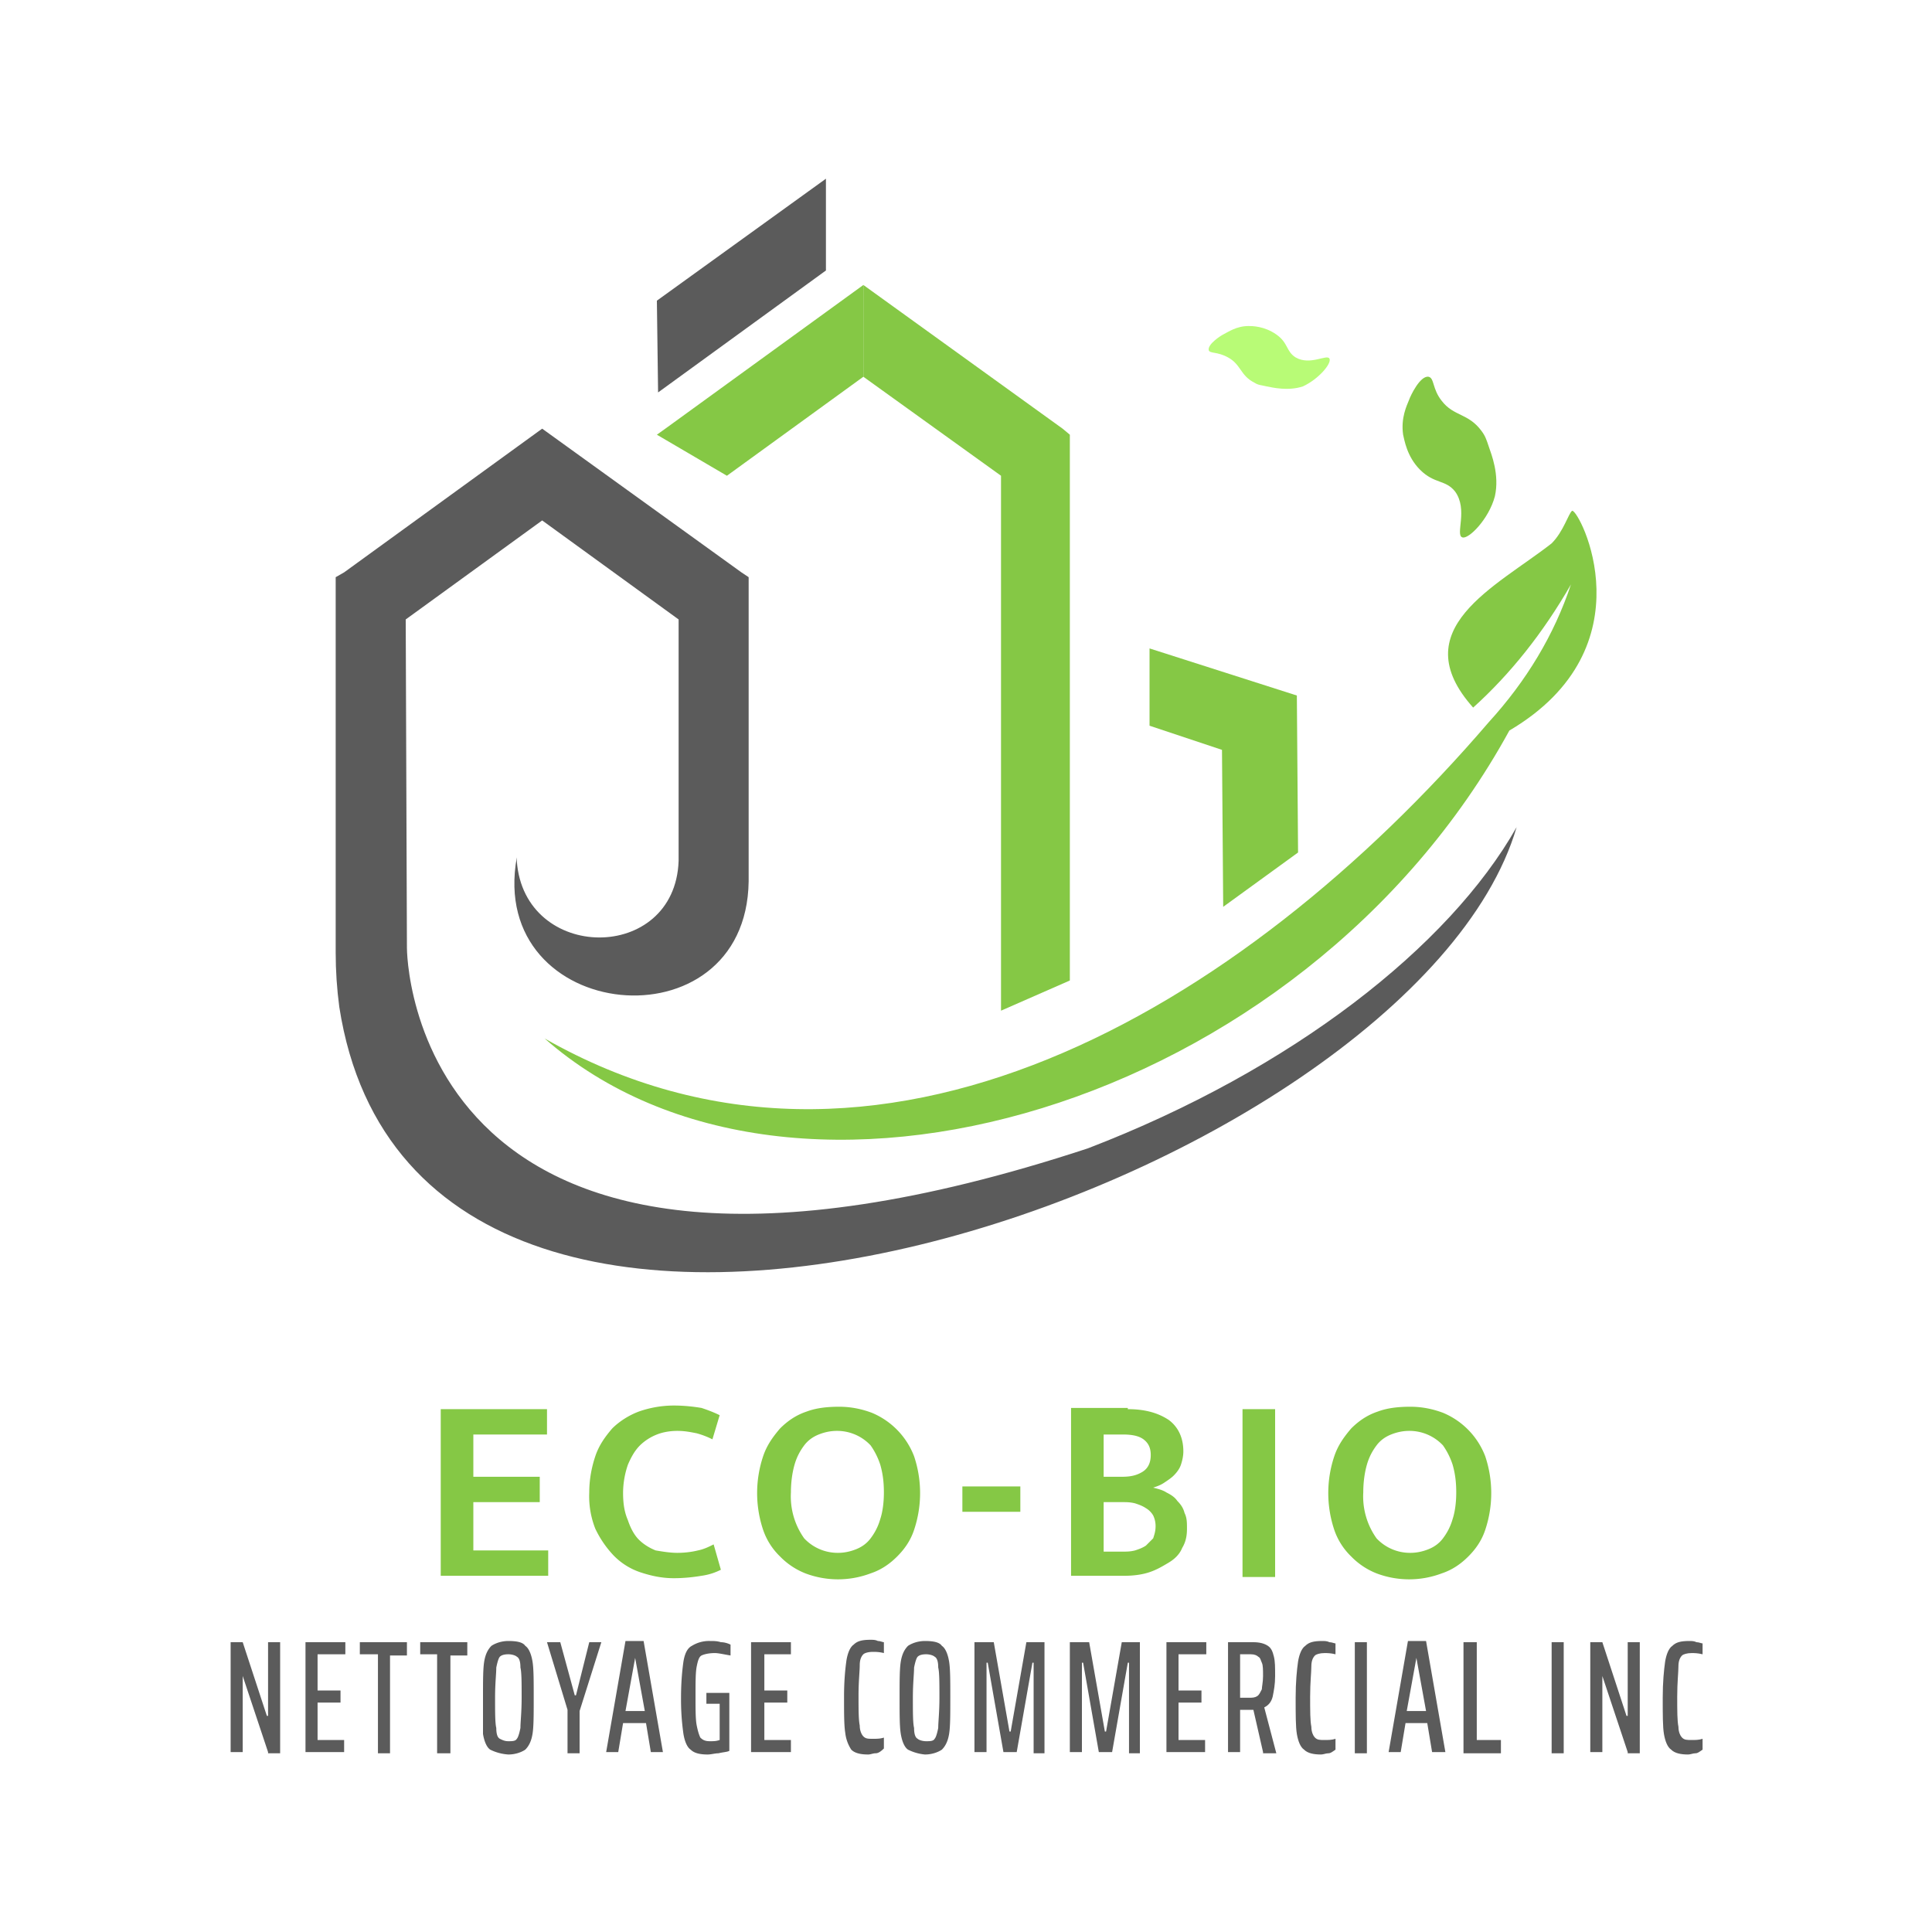 <?xml version="1.0" encoding="UTF-8"?>
<svg data-bbox="1.91 1.48 12.19 13.05" viewBox="0 0 16 16" xmlns="http://www.w3.org/2000/svg" data-type="color">
    <g>
        <path d="M3.65 11.67h.88v.21h-.61v.35h.55v.21h-.55v.4h.62v.21h-.89v-1.38z" fill="#85c845" data-color="1"/>
        <path d="M5.61 12.86c.07 0 .13-.01.17-.02.05-.01.09-.03.13-.05l.06.21c-.04.02-.09.04-.16.05-.06.01-.14.02-.23.02-.1 0-.19-.02-.28-.05a.555.555 0 0 1-.22-.14.855.855 0 0 1-.15-.22.729.729 0 0 1-.05-.3c0-.11.02-.21.05-.3.03-.09.08-.16.14-.23.06-.06.14-.11.22-.14a.88.88 0 0 1 .29-.05c.09 0 .17.01.23.02.06.02.11.04.15.06l-.06.2a.694.694 0 0 0-.13-.05c-.05-.01-.1-.02-.16-.02s-.12.01-.17.03a.42.42 0 0 0-.14.09c-.04.04-.07.09-.1.16a.73.73 0 0 0-.04.23c0 .09.01.16.04.23.02.06.05.12.09.16.04.04.09.07.14.09.06.01.12.02.18.02z" fill="#85c845" data-color="1"/>
        <path d="M6.95 11.65c.1 0 .19.02.27.05a.636.636 0 0 1 .35.36.959.959 0 0 1 0 .61c-.03.09-.08.16-.14.22-.06.06-.13.11-.22.14a.763.763 0 0 1-.54 0 .596.596 0 0 1-.21-.14.555.555 0 0 1-.14-.22.959.959 0 0 1 0-.61c.03-.09.08-.16.14-.23.06-.06.13-.11.22-.14.08-.03.17-.04.27-.04zm-.4.71a.598.598 0 0 0 .11.38.38.38 0 0 0 .28.12c.05 0 .1-.01.15-.03.05-.02.09-.05.12-.09.03-.04.06-.09.08-.16.02-.06.03-.14.03-.22 0-.09-.01-.16-.03-.23a.598.598 0 0 0-.08-.16.38.38 0 0 0-.28-.12c-.05 0-.1.01-.15.03-.05.02-.09.05-.12.09-.03.04-.06.09-.08.16-.02.07-.03.15-.03.23z" fill="#85c845" data-color="1"/>
        <path d="M8.45 12.31v.21h-.48v-.21h.48z" fill="#85c845" data-color="1"/>
        <path d="M9.34 11.67c.14 0 .25.03.34.09.08.06.12.15.12.26 0 .04-.01.08-.02.11s-.03.06-.06.09c-.02.02-.05.04-.08.06-.03.02-.06.03-.09.04.04.01.08.02.11.04.04.02.07.04.09.07.03.03.05.06.06.1.02.04.02.08.02.13 0 .06-.01.11-.04.16-.02.05-.06.09-.11.12s-.1.06-.16.08c-.06.02-.13.03-.21.03h-.44v-1.39h.47zm-.2.56h.15c.07 0 .12-.01.17-.04.05-.03.07-.08.07-.14 0-.06-.02-.1-.06-.13-.04-.03-.1-.04-.17-.04h-.16v.35zm0 .62h.15c.04 0 .07 0 .11-.01.03-.01.06-.02.09-.04l.06-.06c.01-.03.02-.06.02-.1a.2.2 0 0 0-.02-.09.17.17 0 0 0-.06-.06c-.03-.02-.06-.03-.09-.04-.04-.01-.07-.01-.11-.01h-.15v.41z" fill="#85c845" data-color="1"/>
        <path d="M10.56 11.67v1.39h-.27v-1.39h.27z" fill="#85c845" data-color="1"/>
        <path d="M11.68 11.65c.1 0 .19.02.27.05a.636.636 0 0 1 .35.36.959.959 0 0 1 0 .61c-.03.09-.08.16-.14.22-.06.06-.13.11-.22.14a.763.763 0 0 1-.54 0 .596.596 0 0 1-.21-.14.555.555 0 0 1-.14-.22.959.959 0 0 1 0-.61c.03-.09.08-.16.14-.23.06-.06.13-.11.22-.14.08-.03.17-.04.27-.04zm-.39.71a.598.598 0 0 0 .11.38.38.38 0 0 0 .28.12c.05 0 .1-.01.15-.03.05-.02.09-.05.12-.09s.06-.09.08-.16c.02-.06.03-.14.03-.22 0-.09-.01-.16-.03-.23a.598.598 0 0 0-.08-.16.38.38 0 0 0-.28-.12c-.05 0-.1.01-.15.03-.05.02-.09.05-.12.09-.03.04-.06.09-.08.16-.02.07-.03.15-.03.23z" fill="#85c845" data-color="1"/>
        <path d="m2.22 14.51-.21-.63v.63h-.1v-.91h.1l.2.61h.01v-.61h.1v.92h-.1z" fill="#5b5b5b" data-color="2"/>
        <path d="M2.53 14.51v-.91h.33v.1h-.23v.3h.19v.1h-.19v.31h.22v.1h-.32z" fill="#5b5b5b" data-color="2"/>
        <path d="M3.13 14.51v-.81h-.15v-.1h.39v.11h-.14v.81h-.1z" fill="#5b5b5b" data-color="2"/>
        <path d="M3.62 14.51v-.81h-.14v-.1h.39v.11h-.14v.81h-.11z" fill="#5b5b5b" data-color="2"/>
        <path d="M4.06 14.49c-.03-.02-.05-.07-.06-.13v-.3c0-.14 0-.24.01-.3s.03-.1.06-.13c.03-.02.08-.04.14-.04.07 0 .12.01.14.04.03.02.05.07.06.13.01.06.01.16.01.3 0 .14 0 .24-.01.3s-.03.1-.06.13c-.03.02-.08.04-.14.04a.394.394 0 0 1-.15-.04zm.22-.09c.01-.01.02-.04.03-.09 0-.05.01-.13.01-.25s0-.21-.01-.25c0-.05-.01-.08-.03-.09-.01-.01-.04-.02-.07-.02-.04 0-.06.01-.07.02-.01.01-.02.04-.03.09 0 .05-.01.13-.01.25s0 .21.01.25c0 .05.01.08.03.09s.04.02.07.02c.03 0 .06 0 .07-.02z" fill="#5b5b5b" data-color="2"/>
        <path d="M4.7 14.51v-.35l-.17-.56h.11l.12.44h.01l.11-.44h.1l-.18.57v.35h-.1z" fill="#5b5b5b" data-color="2"/>
        <path d="m5.39 14.51-.04-.24h-.19l-.04.24h-.1l.16-.92h.15l.16.92h-.1zm-.13-.78-.08.44h.16l-.08-.44z" fill="#5b5b5b" data-color="2"/>
        <path d="M5.85 14.12v-.1h.19v.48c-.02.01-.05.01-.09.02-.03 0-.06.01-.09.01-.06 0-.11-.01-.14-.04-.03-.02-.05-.07-.06-.13a2 2 0 0 1-.02-.3c0-.13.01-.23.02-.3.01-.06.03-.11.07-.13a.27.27 0 0 1 .15-.04c.03 0 .06 0 .09.01.03 0 .06.01.08.02v.09c-.06-.01-.1-.02-.13-.02-.05 0-.09.01-.11.02-.02.01-.03.04-.04.09-.01.05-.01.13-.01.25 0 .11 0 .19.01.24.01.05.02.08.03.1.02.02.04.03.08.03.03 0 .05 0 .08-.01v-.3h-.11z" fill="#5b5b5b" data-color="2"/>
        <path d="M6.22 14.51v-.91h.33v.1h-.22v.3h.19v.1h-.19v.31h.22v.1h-.33z" fill="#5b5b5b" data-color="2"/>
        <path d="M7.25 14.52c-.02 0-.04.01-.06.01-.06 0-.11-.01-.14-.04a.317.317 0 0 1-.05-.14c-.01-.06-.01-.16-.01-.3 0-.13.01-.23.02-.3.01-.06.03-.11.06-.13.03-.03.07-.04.14-.04.02 0 .04 0 .06.01.02 0 .04.01.05.01v.09c-.04-.01-.07-.01-.09-.01-.04 0-.07.01-.08.02-.02.02-.03.05-.03.09 0 .05-.01.13-.01.25s0 .2.01.25c0 .05.02.08.03.09.02.02.04.02.08.02.03 0 .06 0 .09-.01v.09c-.03.03-.05.04-.07.04z" fill="#5b5b5b" data-color="2"/>
        <path d="M7.52 14.49c-.03-.02-.05-.07-.06-.13-.01-.06-.01-.16-.01-.3 0-.14 0-.24.01-.3s.03-.1.06-.13c.03-.02.08-.04.14-.04.07 0 .12.01.14.04.03.02.05.07.06.13.01.06.01.16.01.3 0 .14 0 .24-.01.3s-.03.1-.06.13c-.03.02-.08.04-.14.04a.392.392 0 0 1-.14-.04zm.22-.09c.01-.01.02-.04.03-.09 0-.05.01-.13.01-.25s0-.21-.01-.25c0-.05-.01-.08-.03-.09-.01-.01-.04-.02-.07-.02-.04 0-.06.01-.07.02-.01.01-.02.04-.03.09 0 .05-.01.13-.01.25s0 .21.01.25c0 .05.01.08.03.09.01.01.04.02.07.02.03 0 .06 0 .07-.02z" fill="#5b5b5b" data-color="2"/>
        <path d="M8.56 14.51v-.74h-.01l-.13.74h-.11l-.13-.74h-.01v.74h-.1v-.91h.16l.13.74h.01l.13-.74h.15v.92h-.09z" fill="#5b5b5b" data-color="2"/>
        <path d="M9.35 14.51v-.74h-.01l-.13.74H9.1l-.13-.74h-.01v.74h-.1v-.91h.16l.13.74h.01l.13-.74h.15v.92h-.09z" fill="#5b5b5b" data-color="2"/>
        <path d="M9.66 14.51v-.91h.33v.1h-.23v.3h.19v.1h-.19v.31h.22v.1h-.32z" fill="#5b5b5b" data-color="2"/>
        <path d="m10.46 14.51-.08-.35h-.11v.35h-.1v-.91h.21c.05 0 .09.01.12.03s.04.05.05.09c.01.04.01.09.01.16s-.01.12-.02.17c-.01.04-.03.07-.07.09l.1.38h-.11zm-.04-.47c.01-.01.02-.03.03-.05 0-.02.01-.06.01-.11s0-.09-.01-.11-.01-.04-.03-.05c-.01-.01-.03-.02-.06-.02h-.09v.36h.09c.03 0 .05-.01.06-.02z" fill="#5b5b5b" data-color="2"/>
        <path d="M11 14.52c-.02 0-.04.01-.06.01-.06 0-.11-.01-.14-.04-.03-.02-.05-.07-.06-.13-.01-.06-.01-.16-.01-.3 0-.13.01-.23.02-.3.01-.06.03-.11.06-.13.03-.03.07-.04.14-.04.02 0 .04 0 .06.01.02 0 .04.01.05.01v.09c-.04-.01-.07-.01-.09-.01-.04 0-.07.01-.08.02-.02.02-.03.05-.03.09 0 .05-.01.13-.01.25s0 .2.01.25c0 .05.02.08.03.09.02.02.04.02.08.02.03 0 .06 0 .09-.01v.09c-.03.02-.04.03-.06.03z" fill="#5b5b5b" data-color="2"/>
        <path d="M11.22 14.51v-.91h.1v.92h-.1z" fill="#5b5b5b" data-color="2"/>
        <path d="m11.86 14.51-.04-.24h-.18l-.04.24h-.1l.16-.92h.15l.16.92h-.11zm-.13-.78-.08.44h.16l-.08-.44z" fill="#5b5b5b" data-color="2"/>
        <path d="M12.12 14.51v-.91h.11v.81h.2v.11h-.31z" fill="#5b5b5b" data-color="2"/>
        <path d="M12.85 14.51v-.91h.1v.92h-.1z" fill="#5b5b5b" data-color="2"/>
        <path d="m13.48 14.51-.21-.63v.63h-.1v-.91h.1l.2.61h.01v-.61h.1v.92h-.1z" fill="#5b5b5b" data-color="2"/>
        <path d="M14.04 14.52c-.02 0-.04.01-.06.01-.06 0-.11-.01-.14-.04-.03-.02-.05-.07-.06-.13-.01-.06-.01-.16-.01-.3 0-.13.01-.23.02-.3.01-.06.03-.11.06-.13.03-.03.07-.04.14-.04.02 0 .04 0 .06.01.02 0 .04.01.05.01v.09c-.04-.01-.07-.01-.09-.01-.04 0-.07.01-.08.02-.02.02-.03.05-.03.09 0 .05-.01.13-.01.25s0 .2.01.25c0 .05.02.08.03.09.02.02.04.02.08.02.03 0 .06 0 .09-.01v.09c-.03.02-.04.03-.06.03z" fill="#5b5b5b" data-color="2"/>
        <path fill="#85c845" d="M8.86 3.94V3.6l-.06-.05-1.65-1.19v.76l1.14.82v4.43l.57-.25V3.94z" data-color="1"/>
        <path fill="#85c845" d="m5.51 3.55-.07.05.58.34 1.13-.82v-.76L5.51 3.55z" data-color="1"/>
        <path fill="#5b5b5b" d="m6.84 1.48-1.4 1.01.01.76 1.39-1.01v-.76z" data-color="2"/>
        <path fill="#85c845" d="m10.74 5.76-1.22-.39v.64l.6.2.01 1.3.62-.45-.01-1.3z" data-color="1"/>
        <path d="M5.63 7.08v.05-.05z" fill="#666666" data-color="3"/>
        <path d="M9.01 9.51c-5.65 1.86-5.64-1.66-5.64-1.66l-.01-2.72 1.13-.82 1.13.82v2c-.03.85-1.28.84-1.34 0v.01-.04c-.25 1.38 1.9 1.59 1.92.2V4.78l-.06-.04-1.65-1.19-1.64 1.19-.07.04v3.11c0 .15.01.3.03.45.67 4.31 8.89 1.44 9.75-1.49-.56.99-1.86 2.01-3.55 2.66z" fill="#5b5b5b" data-color="2"/>
        <path d="M12.11 4.45c-.06-.02.05-.23-.06-.38-.08-.1-.17-.06-.29-.18-.11-.11-.13-.25-.14-.29-.02-.14.03-.24.05-.29.01-.03.09-.2.16-.19.05.01.03.1.11.2.1.13.22.1.33.25.03.04.04.07.06.13.02.06.09.23.05.41-.05.19-.22.36-.27.34z" fill="#85c845" data-color="1"/>
        <path d="M11.01 2.97c-.02-.04-.16.06-.28-.01-.08-.05-.06-.12-.16-.19s-.2-.07-.23-.07c-.1 0-.17.05-.21.07-.02.01-.13.08-.12.13.01.03.07.01.16.06.11.06.1.15.22.21.03.02.06.02.1.03.05.01.18.04.3 0 .13-.06.24-.19.22-.23z" fill="#b8fb76" data-color="4"/>
        <path d="M12.5 6.05C10.78 9.19 6.56 10.4 4.51 8.6c2.74 1.56 5.77-.23 7.82-2.62.31-.34.54-.72.68-1.14-.23.4-.5.74-.81 1.02-.58-.65.19-1 .65-1.36.1-.1.14-.25.17-.27.06-.01.65 1.13-.52 1.82z" fill="#85c845" data-color="1"/>
    </g>
</svg>
